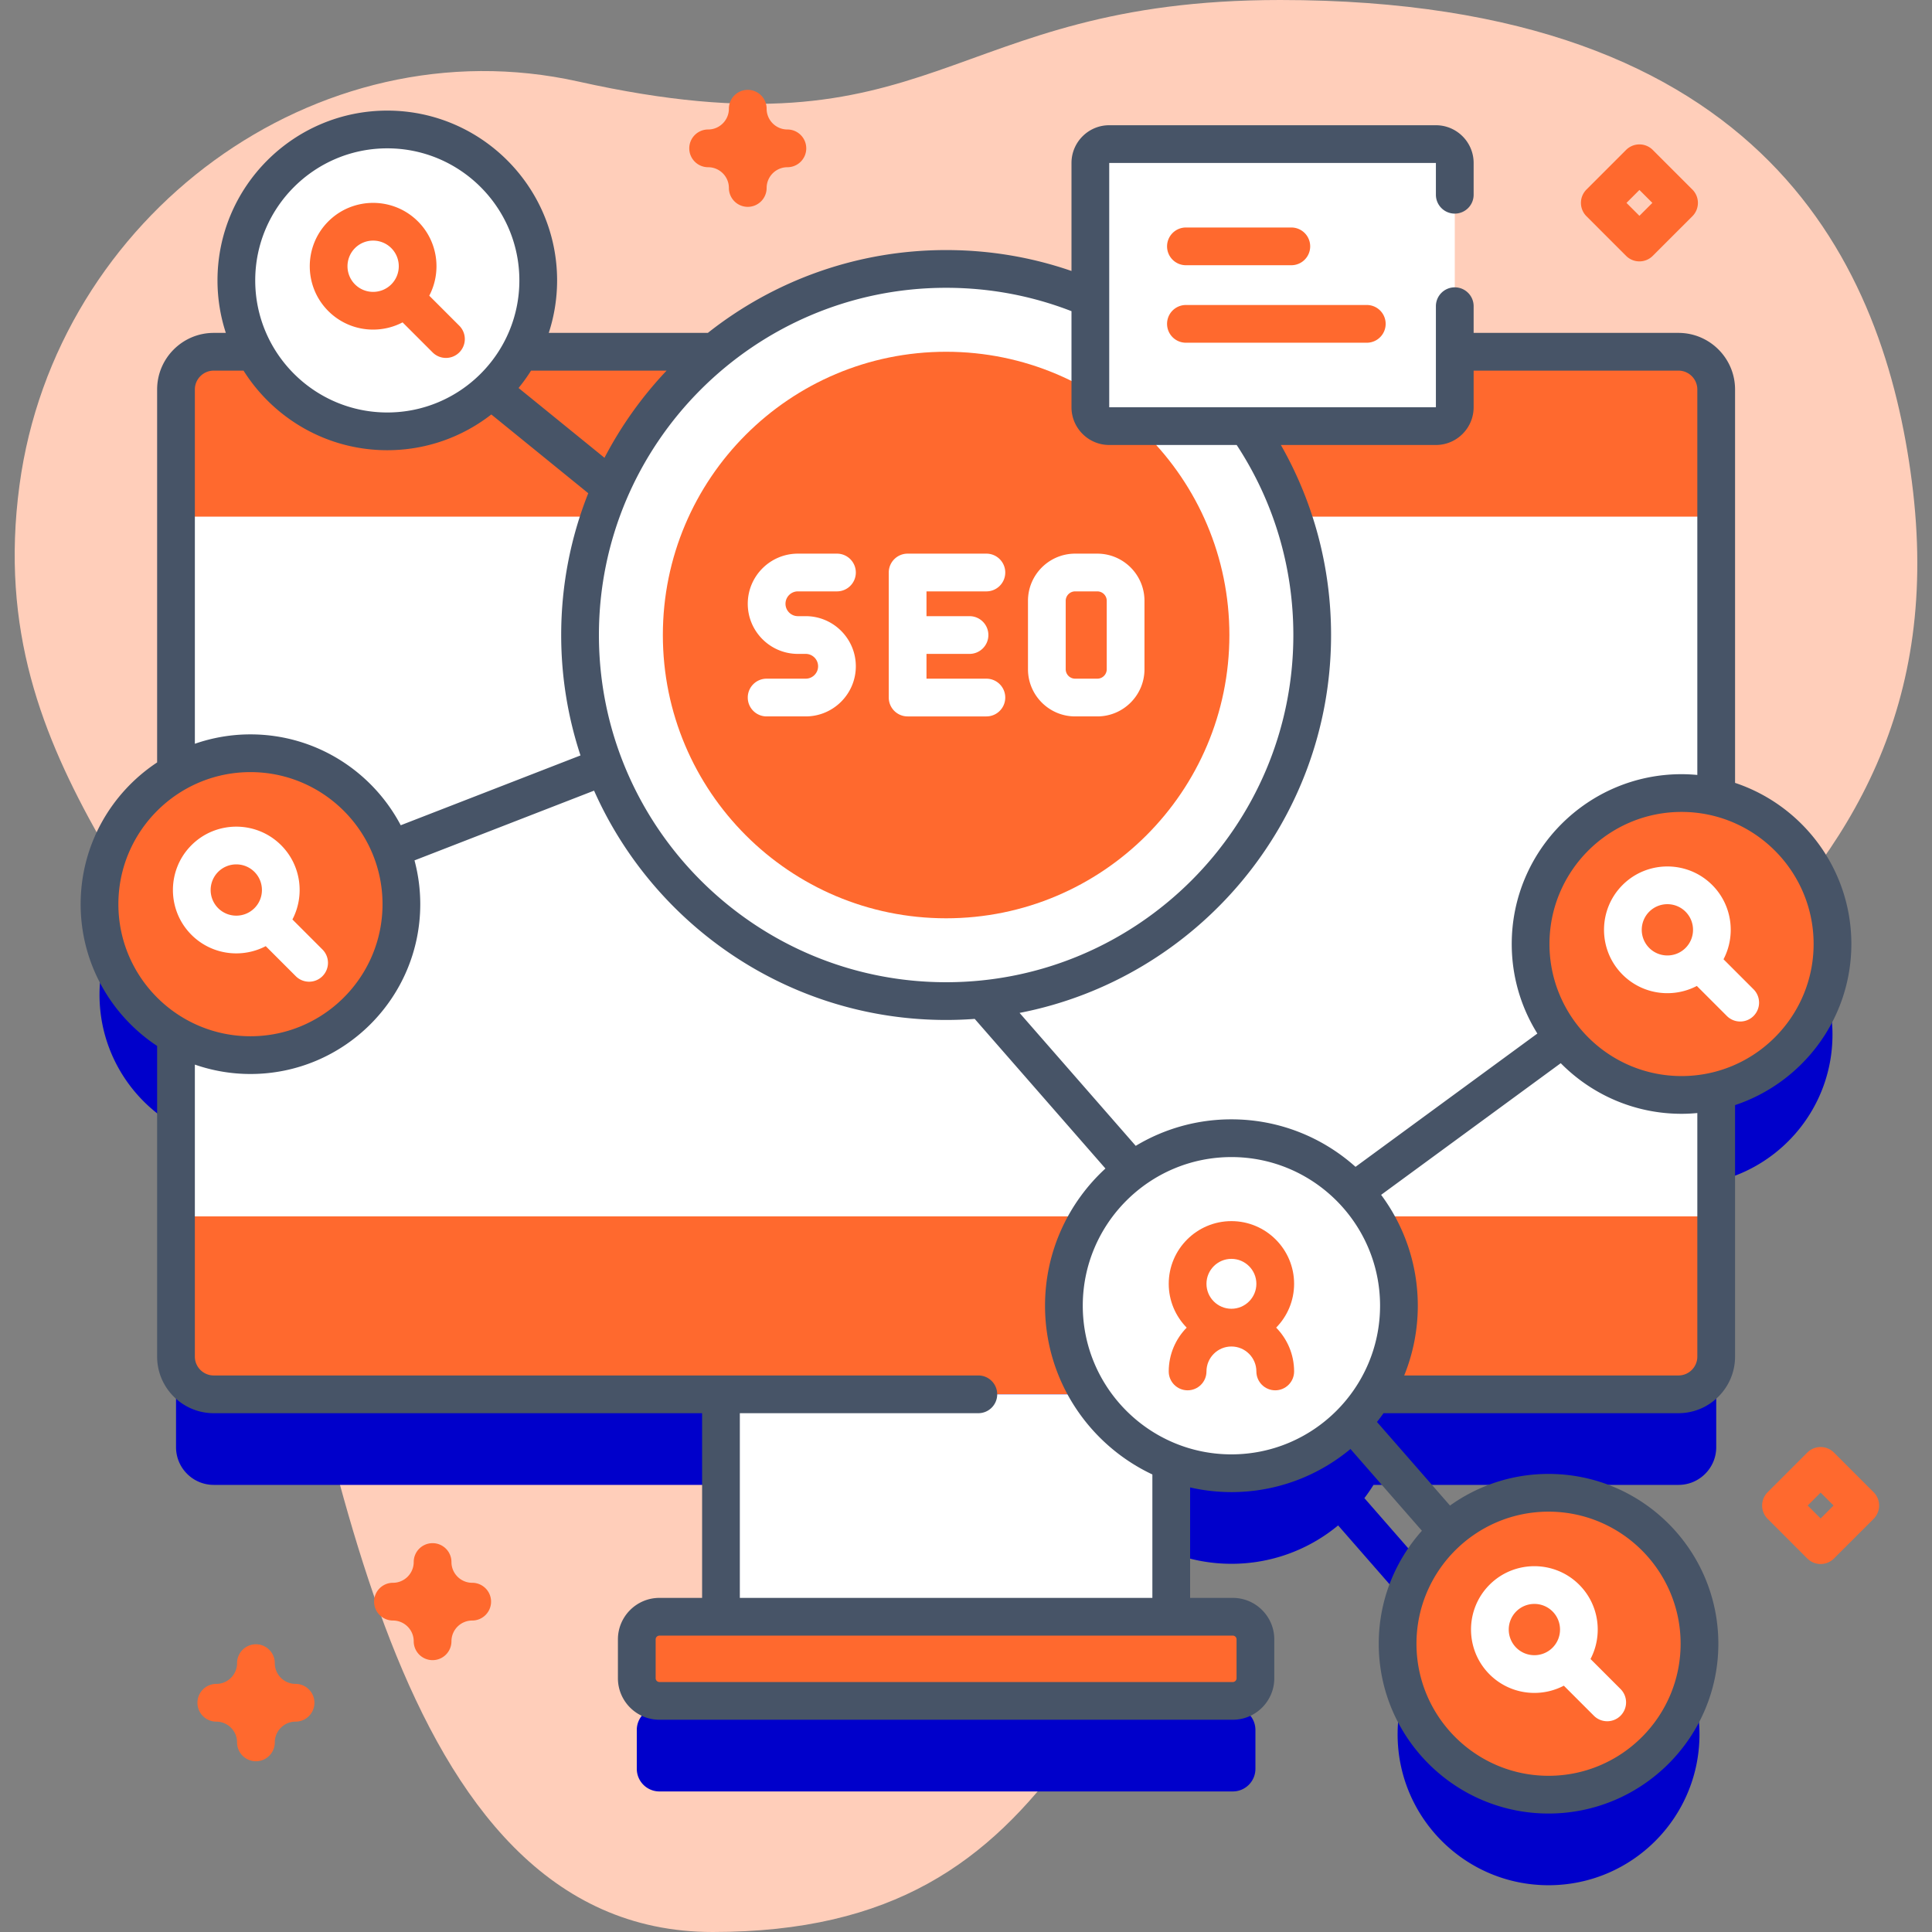 <svg xmlns="http://www.w3.org/2000/svg" xmlns:xlink="http://www.w3.org/1999/xlink" width="512" height="512" x="0" y="0" viewBox="0 0 512 512" style="enable-background:new 0 0 512 512" xml:space="preserve" class=""><rect x="0" y="0" width="512" height="512" fill="#808080" stroke="none"/><g><linearGradient id="a" x1="35.19" x2="424.906" y1="388.519" y2="-1.197" gradientUnits="userSpaceOnUse"><stop stop-opacity="1" stop-color="#ffceba" offset="0"></stop><stop stop-opacity="1" stop-color="#ffceba" offset="1"></stop></linearGradient><path fill="url(#a)" d="M506.654 127.571C499.388 71.399 468.832 0 339.268 0c-89.477 0-90.686 42.86-185.991 21.61C83.824 6.125 14.766 57.209 5.166 128.571-5.19 205.555 50.497 240.846 68.575 305.437 88.076 375.109 102.082 512 188.852 512c95.678 0 100.618-74.035 162.591-155.271 59.629-78.166 170.626-109.984 155.211-229.158z" opacity="1" data-original="url(#a)" class=""></path><path fill="#0000cb10" d="M485.627 274.167c0-18.926-13.149-34.771-30.807-38.926V127.22c0-5.52-4.48-10-10-10H312.185c-16.733-13.714-38.131-21.946-61.453-21.946-23.318 0-44.705 8.236-61.435 21.946h-51.413a39.778 39.778 0 0 0 4.754-18.909c0-22.091-17.909-40-40-40-22.092 0-40 17.909-40 40 0 6.841 1.72 13.278 4.747 18.909H56.65c-5.52 0-10 4.48-10 10v101.603c-12.106 6.877-20.278 19.878-20.278 34.795s8.172 27.918 20.278 34.795v85.097c0 5.52 4.48 10 10 10h134.416v58.946h-16.311a6 6 0 0 0-6 6v10.295a6 6 0 0 0 6 6h151.946a6 6 0 0 0 6-6v-10.295a6 6 0 0 0-6-6h-16.305v-40.995a44.263 44.263 0 0 0 15.943 2.961 44.209 44.209 0 0 0 28.278-10.172l25.512 29.201c-6.068 7.013-9.748 16.15-9.748 26.153 0 22.092 17.909 40 40 40s40-17.908 40-40c0-22.091-17.909-40-40-40a39.802 39.802 0 0 0-22.819 7.155l-25.985-29.742a44.622 44.622 0 0 0 2.422-3.506h80.821c5.52 0 10-4.48 10-10v-70.417c17.658-4.156 30.807-20.001 30.807-38.927z" opacity="1" data-original="#0000cb10"></path><path fill="#ffffff" d="m454.81 322.35-5 5H51.64l-4.99-5V136.92l4.99-5h398.17l5 5z" opacity="1" data-original="#ffffff"></path><path fill="#ff692e" d="M454.811 103.22v33.7H46.641v-33.7c0-5.52 4.48-10 10-10h388.17c5.52 0 10 4.48 10 10zM454.811 322.35v37.16c0 5.52-4.48 10-10 10H56.641c-5.52 0-10-4.48-10-10v-37.16z" opacity="1" data-original="#6582fd" class=""></path><path fill="#ffffff" d="M191.061 369.51h119.33v58.94h-119.33z" opacity="1" data-original="#ffffff"></path><path fill="#ff692e" d="M326.701 450.751H174.755a6 6 0 0 1-6-6v-10.295a6 6 0 0 1 6-6h151.946a6 6 0 0 1 6 6v10.295a6 6 0 0 1-6 6z" opacity="1" data-original="#6582fd" class=""></path><circle cx="250.731" cy="168.289" r="97.015" fill="#ffffff" opacity="1" data-original="#ffffff"></circle><circle cx="250.731" cy="168.289" r="75.068" fill="#ff692e" opacity="1" data-original="#6582fd" class=""></circle><g fill="#fff"><path d="M261.403 156.722c2.762 0 5-2.238 5-5s-2.238-5-5-5H240.53a5 5 0 0 0-5 5v33.135a5 5 0 0 0 5 5h20.873c2.762 0 5-2.238 5-5s-2.238-5-5-5H245.53v-6.567h11.4c2.762 0 5-2.238 5-5s-2.238-5-5-5h-11.4v-6.567h15.873zM290.8 146.722h-5.877c-6.892 0-12.498 5.606-12.498 12.498v18.139c0 6.892 5.606 12.498 12.498 12.498h5.877c6.892 0 12.498-5.606 12.498-12.498V159.22c0-6.892-5.607-12.498-12.498-12.498zm2.498 30.636a2.501 2.501 0 0 1-2.498 2.498h-5.877a2.501 2.501 0 0 1-2.498-2.498V159.22a2.501 2.501 0 0 1 2.498-2.498h5.877a2.501 2.501 0 0 1 2.498 2.498zM211.448 156.722h10.355c2.762 0 5-2.238 5-5s-2.238-5-5-5h-10.355c-7.324 0-13.283 5.959-13.283 13.284 0 7.324 5.959 13.283 13.283 13.283h2.071c1.811 0 3.284 1.474 3.284 3.284s-1.474 3.283-3.284 3.283h-10.354c-2.762 0-5 2.238-5 5s2.238 5 5 5h10.354c7.325 0 13.284-5.959 13.284-13.283 0-7.325-5.959-13.284-13.284-13.284h-2.071c-1.811 0-3.283-1.473-3.283-3.283s1.473-3.284 3.283-3.284z" fill="#ffffff" opacity="1" data-original="#ffffff"></path></g><circle cx="445.627" cy="250.167" r="40" fill="#ff692e" opacity="1" data-original="#6582fd" class=""></circle><path fill="#ffffff" d="m464.707 262.175-7.958-7.958c3.32-6.337 2.321-14.364-2.998-19.683-6.55-6.549-17.206-6.549-23.756 0-6.549 6.549-6.549 17.207 0 23.756a16.749 16.749 0 0 0 11.878 4.912 16.82 16.82 0 0 0 7.805-1.914l7.958 7.958c.977.976 2.256 1.464 3.536 1.464s2.559-.488 3.536-1.464a5.002 5.002 0 0 0-.001-7.071zm-27.64-10.956a6.806 6.806 0 0 1 0-9.613c1.325-1.325 3.066-1.988 4.807-1.988s3.481.663 4.807 1.988c2.65 2.65 2.65 6.963 0 9.613s-6.964 2.651-9.614 0z" opacity="1" data-original="#ffffff"></path><circle cx="410.381" cy="435.603" r="40" fill="#ff692e" opacity="1" data-original="#6582fd" class=""></circle><path fill="#ffffff" d="m429.461 447.611-7.958-7.958c3.32-6.337 2.321-14.364-2.998-19.683-6.55-6.549-17.206-6.549-23.756 0-6.549 6.549-6.549 17.207 0 23.756a16.749 16.749 0 0 0 11.878 4.912 16.82 16.82 0 0 0 7.805-1.914l7.958 7.958c.977.976 2.256 1.464 3.536 1.464s2.559-.488 3.536-1.464a5.002 5.002 0 0 0-.001-7.071zm-27.64-10.955a6.806 6.806 0 0 1 0-9.613c1.325-1.325 3.066-1.988 4.807-1.988s3.481.663 4.807 1.988c2.65 2.65 2.65 6.963 0 9.613s-6.964 2.65-9.614 0z" opacity="1" data-original="#ffffff"></path><circle cx="66.373" cy="239.618" r="40" fill="#ff692e" opacity="1" data-original="#6582fd" class=""></circle><path fill="#ffffff" d="m85.452 251.626-7.958-7.958c3.32-6.337 2.321-14.364-2.998-19.683-6.55-6.549-17.206-6.549-23.756 0-6.549 6.549-6.549 17.207 0 23.756a16.749 16.749 0 0 0 11.878 4.912 16.82 16.82 0 0 0 7.805-1.914l7.958 7.958c.977.976 2.256 1.464 3.536 1.464s2.559-.488 3.536-1.464a5 5 0 0 0-.001-7.071zm-27.64-10.955a6.806 6.806 0 0 1 0-9.613c1.325-1.325 3.066-1.988 4.807-1.988s3.481.663 4.807 1.988c2.65 2.65 2.65 6.963 0 9.613s-6.964 2.65-9.614 0z" opacity="1" data-original="#ffffff"></path><circle cx="102.638" cy="74.311" r="40" fill="#ffffff" opacity="1" data-original="#ffffff"></circle><path fill="#ff692e" d="m121.717 86.319-7.958-7.958c3.32-6.337 2.321-14.364-2.998-19.683-6.55-6.549-17.206-6.549-23.756 0-6.549 6.549-6.549 17.207 0 23.756a16.749 16.749 0 0 0 11.878 4.912 16.82 16.82 0 0 0 7.805-1.914l7.958 7.958c.977.976 2.256 1.464 3.536 1.464s2.559-.488 3.536-1.464a5 5 0 0 0-.001-7.071zm-27.64-10.956a6.806 6.806 0 0 1 0-9.613c1.325-1.325 3.066-1.988 4.807-1.988s3.481.663 4.807 1.988c2.65 2.65 2.65 6.963 0 9.613s-6.963 2.651-9.614 0z" opacity="1" data-original="#6582fd" class=""></path><circle cx="326.339" cy="346.029" r="44.393" fill="#ffffff" opacity="1" data-original="#ffffff"></circle><path fill="#ff692e" d="M342.952 340.222c0-9.16-7.453-16.613-16.613-16.613s-16.613 7.453-16.613 16.613c0 4.518 1.818 8.615 4.755 11.613-2.937 2.998-4.755 7.095-4.755 11.613 0 2.762 2.238 5 5 5s5-2.238 5-5c0-3.646 2.967-6.613 6.613-6.613s6.613 2.967 6.613 6.613c0 2.762 2.238 5 5 5s5-2.238 5-5c0-4.518-1.818-8.615-4.755-11.613 2.937-2.998 4.755-7.095 4.755-11.613zm-16.613-6.613c3.646 0 6.613 2.967 6.613 6.613s-2.967 6.613-6.613 6.613-6.613-2.967-6.613-6.613 2.966-6.613 6.613-6.613z" opacity="1" data-original="#6582fd" class=""></path><path fill="#ffffff" d="M380.528 112.925h-86.572a5 5 0 0 1-5-5V43.189a5 5 0 0 1 5-5h86.572a5 5 0 0 1 5 5v64.736a5 5 0 0 1-5 5z" opacity="1" data-original="#ffffff"></path><path fill="#475467" d="M490.627 250.167c0-19.858-12.935-36.741-30.817-42.697V103.22c0-8.271-6.729-15-15-15h-54.281v-7.072c0-2.762-2.238-5-5-5s-5 2.238-5 5v26.777h-86.573V43.189h86.573v8.42c0 2.762 2.238 5 5 5s5-2.238 5-5v-8.42c0-5.514-4.486-10-10-10h-86.573c-5.514 0-10 4.486-10 10v28.62c-10.649-3.677-21.792-5.539-33.225-5.539-23.823 0-45.763 8.212-63.144 21.95h-42.159a44.816 44.816 0 0 0 2.21-13.909c0-24.813-20.187-45-45-45s-45 20.187-45 45c0 4.854.782 9.526 2.21 13.909H56.64c-8.271 0-15 6.729-15 15v98.832c-12.198 8.058-20.267 21.885-20.267 37.567s8.068 29.509 20.267 37.567v82.325c0 8.271 6.729 15 15 15h129.425v48.946h-11.31c-6.065 0-11 4.935-11 11v10.295c0 6.065 4.935 11 11 11h151.946c6.065 0 11-4.935 11-11v-10.295c0-6.065-4.935-11-11-11h-11.309v-29.272a49.317 49.317 0 0 0 10.946 1.238c11.988 0 22.989-4.296 31.552-11.425l18.931 21.668c-7.109 7.96-11.441 18.451-11.441 29.938 0 24.813 20.187 45 45 45s45-20.187 45-45-20.187-45-45-45c-9.731 0-18.743 3.115-26.112 8.385L364.91 376.83a50.041 50.041 0 0 0 1.746-2.321h78.154c8.271 0 15-6.729 15-15v-66.646c17.882-5.955 30.817-22.838 30.817-42.696zM390.528 107.925V98.22h54.281c2.757 0 5 2.243 5 5v102.149a45.188 45.188 0 0 0-4.183-.201c-24.813 0-45 20.187-45 45a44.72 44.72 0 0 0 6.79 23.732l-48.188 35.322c-8.741-7.819-20.268-12.585-32.891-12.585a49.086 49.086 0 0 0-25.356 7.025l-30.782-35.232c46.972-9.114 82.549-50.547 82.549-100.138 0-17.836-4.584-35.066-13.301-50.365h41.08c5.515-.002 10.001-4.489 10.001-10.002zM283.955 82.462v25.463c0 5.514 4.486 10 10 10h33.779c9.825 14.973 15.016 32.325 15.016 50.365 0 50.734-41.28 92.01-92.02 92.01-50.735 0-92.011-41.275-92.011-92.01 0-50.74 41.275-92.021 92.011-92.021 11.489.001 22.648 2.087 33.225 6.193zM176.657 98.22a102.543 102.543 0 0 0-16.463 23.101l-22.768-18.5a45.243 45.243 0 0 0 3.307-4.6h35.924zm-74.019-58.909c19.299 0 35 15.701 35 35s-15.701 35-35 35-35-15.701-35-35 15.701-35 35-35zM51.64 103.22c0-2.757 2.243-5 5-5h7.902c7.972 12.657 22.064 21.091 38.096 21.091 10.382 0 19.946-3.543 27.568-9.471l25.686 20.871c-4.626 11.635-7.172 24.315-7.172 37.579 0 11.139 1.801 21.865 5.116 31.907L106.198 218.7c-7.544-14.304-22.56-24.082-39.824-24.082a44.77 44.77 0 0 0-14.733 2.49V103.22zM31.373 239.618c0-19.299 15.701-35 35-35s35 15.701 35 35-15.701 35-35 35-35-15.701-35-35zm296.328 194.838v10.295a1 1 0 0 1-1 1H174.755a1 1 0 0 1-1-1v-10.295a1 1 0 0 1 1-1h151.946a1 1 0 0 1 1 1zm-22.308-11H196.064V374.51h63.205c2.762 0 5-2.238 5-5s-2.238-5-5-5H56.64c-2.757 0-5-2.243-5-5v-77.381a44.78 44.78 0 0 0 14.733 2.49c24.813 0 45-20.187 45-45 0-4.013-.535-7.902-1.526-11.607l47.589-18.483c15.87 35.763 51.714 60.772 93.294 60.772 2.549 0 5.077-.097 7.58-.282l34.641 39.649c-9.831 9.035-16.006 21.989-16.006 36.362 0 19.75 11.657 36.821 28.447 44.718v32.708zm20.946-38.034c-21.722 0-39.394-17.672-39.394-39.393 0-21.722 17.672-39.394 39.394-39.394 21.721 0 39.393 17.672 39.393 39.394-.001 21.721-17.672 39.393-39.393 39.393zm119.042 50.182c0 19.299-15.701 35-35 35s-35-15.701-35-35 15.701-35 35-35 35 15.701 35 35zm4.429-76.094c0 2.757-2.243 5-5 5h-72.679a49.111 49.111 0 0 0 3.6-18.48c0-10.998-3.616-21.166-9.718-29.383l47.601-34.891c8.165 8.273 19.498 13.413 32.013 13.413 1.411 0 2.804-.074 4.183-.201zm-4.183-74.343c-19.299 0-35-15.701-35-35s15.701-35 35-35 35 15.701 35 35-15.701 35-35 35z" opacity="1" data-original="#0000cb" class=""></path><path fill="#ff692e" d="M309.283 85.826a5 5 0 0 0 5 5h47.931a5 5 0 0 0 0-10h-47.931a5 5 0 0 0-5 5zM309.283 65.289a5 5 0 0 0 5 5h27.931a5 5 0 0 0 0-10h-27.931a5 5 0 0 0-5 5zM114.638 439.956a5 5 0 0 1-5-5c0-3.032-2.468-5.5-5.5-5.5-2.762 0-5-2.238-5-5s2.238-5 5-5c3.032 0 5.5-2.468 5.5-5.5 0-2.762 2.238-5 5-5s5 2.238 5 5c0 3.032 2.468 5.5 5.5 5.5 2.762 0 5 2.238 5 5s-2.238 5-5 5a5.507 5.507 0 0 0-5.5 5.5 5 5 0 0 1-5 5zM198.165 54.816a5 5 0 0 1-5-5c0-3.032-2.468-5.5-5.5-5.5-2.762 0-5-2.238-5-5s2.238-5 5-5c3.032 0 5.5-2.468 5.5-5.5 0-2.762 2.238-5 5-5s5 2.238 5 5c0 3.032 2.468 5.5 5.5 5.5 2.762 0 5 2.238 5 5s-2.238 5-5 5a5.507 5.507 0 0 0-5.5 5.5 5 5 0 0 1-5 5zM67.824 466.751a5 5 0 0 1-5-5c0-3.032-2.468-5.5-5.5-5.5-2.762 0-5-2.238-5-5s2.238-5 5-5c3.032 0 5.5-2.468 5.5-5.5 0-2.762 2.238-5 5-5s5 2.238 5 5c0 3.032 2.468 5.5 5.5 5.5 2.762 0 5 2.238 5 5s-2.238 5-5 5a5.507 5.507 0 0 0-5.5 5.5 5 5 0 0 1-5 5zM434.464 69.268a4.98 4.98 0 0 1-3.535-1.465l-10.5-10.5a4.998 4.998 0 0 1 0-7.07l10.5-10.5a4.998 4.998 0 0 1 7.07 0l10.5 10.5a4.998 4.998 0 0 1 0 7.07l-10.5 10.5a4.986 4.986 0 0 1-3.535 1.465zm-3.429-15.5 3.429 3.429 3.429-3.429-3.429-3.429zM482.485 414.48a4.98 4.98 0 0 1-3.535-1.465l-10.5-10.5a4.998 4.998 0 0 1 0-7.07l10.5-10.5a4.998 4.998 0 0 1 7.07 0l10.5 10.5a4.998 4.998 0 0 1 0 7.07l-10.5 10.5a4.978 4.978 0 0 1-3.535 1.465zm-3.428-15.5 3.429 3.429 3.429-3.429-3.429-3.429z" opacity="1" data-original="#6582fd" class=""></path></g></svg>